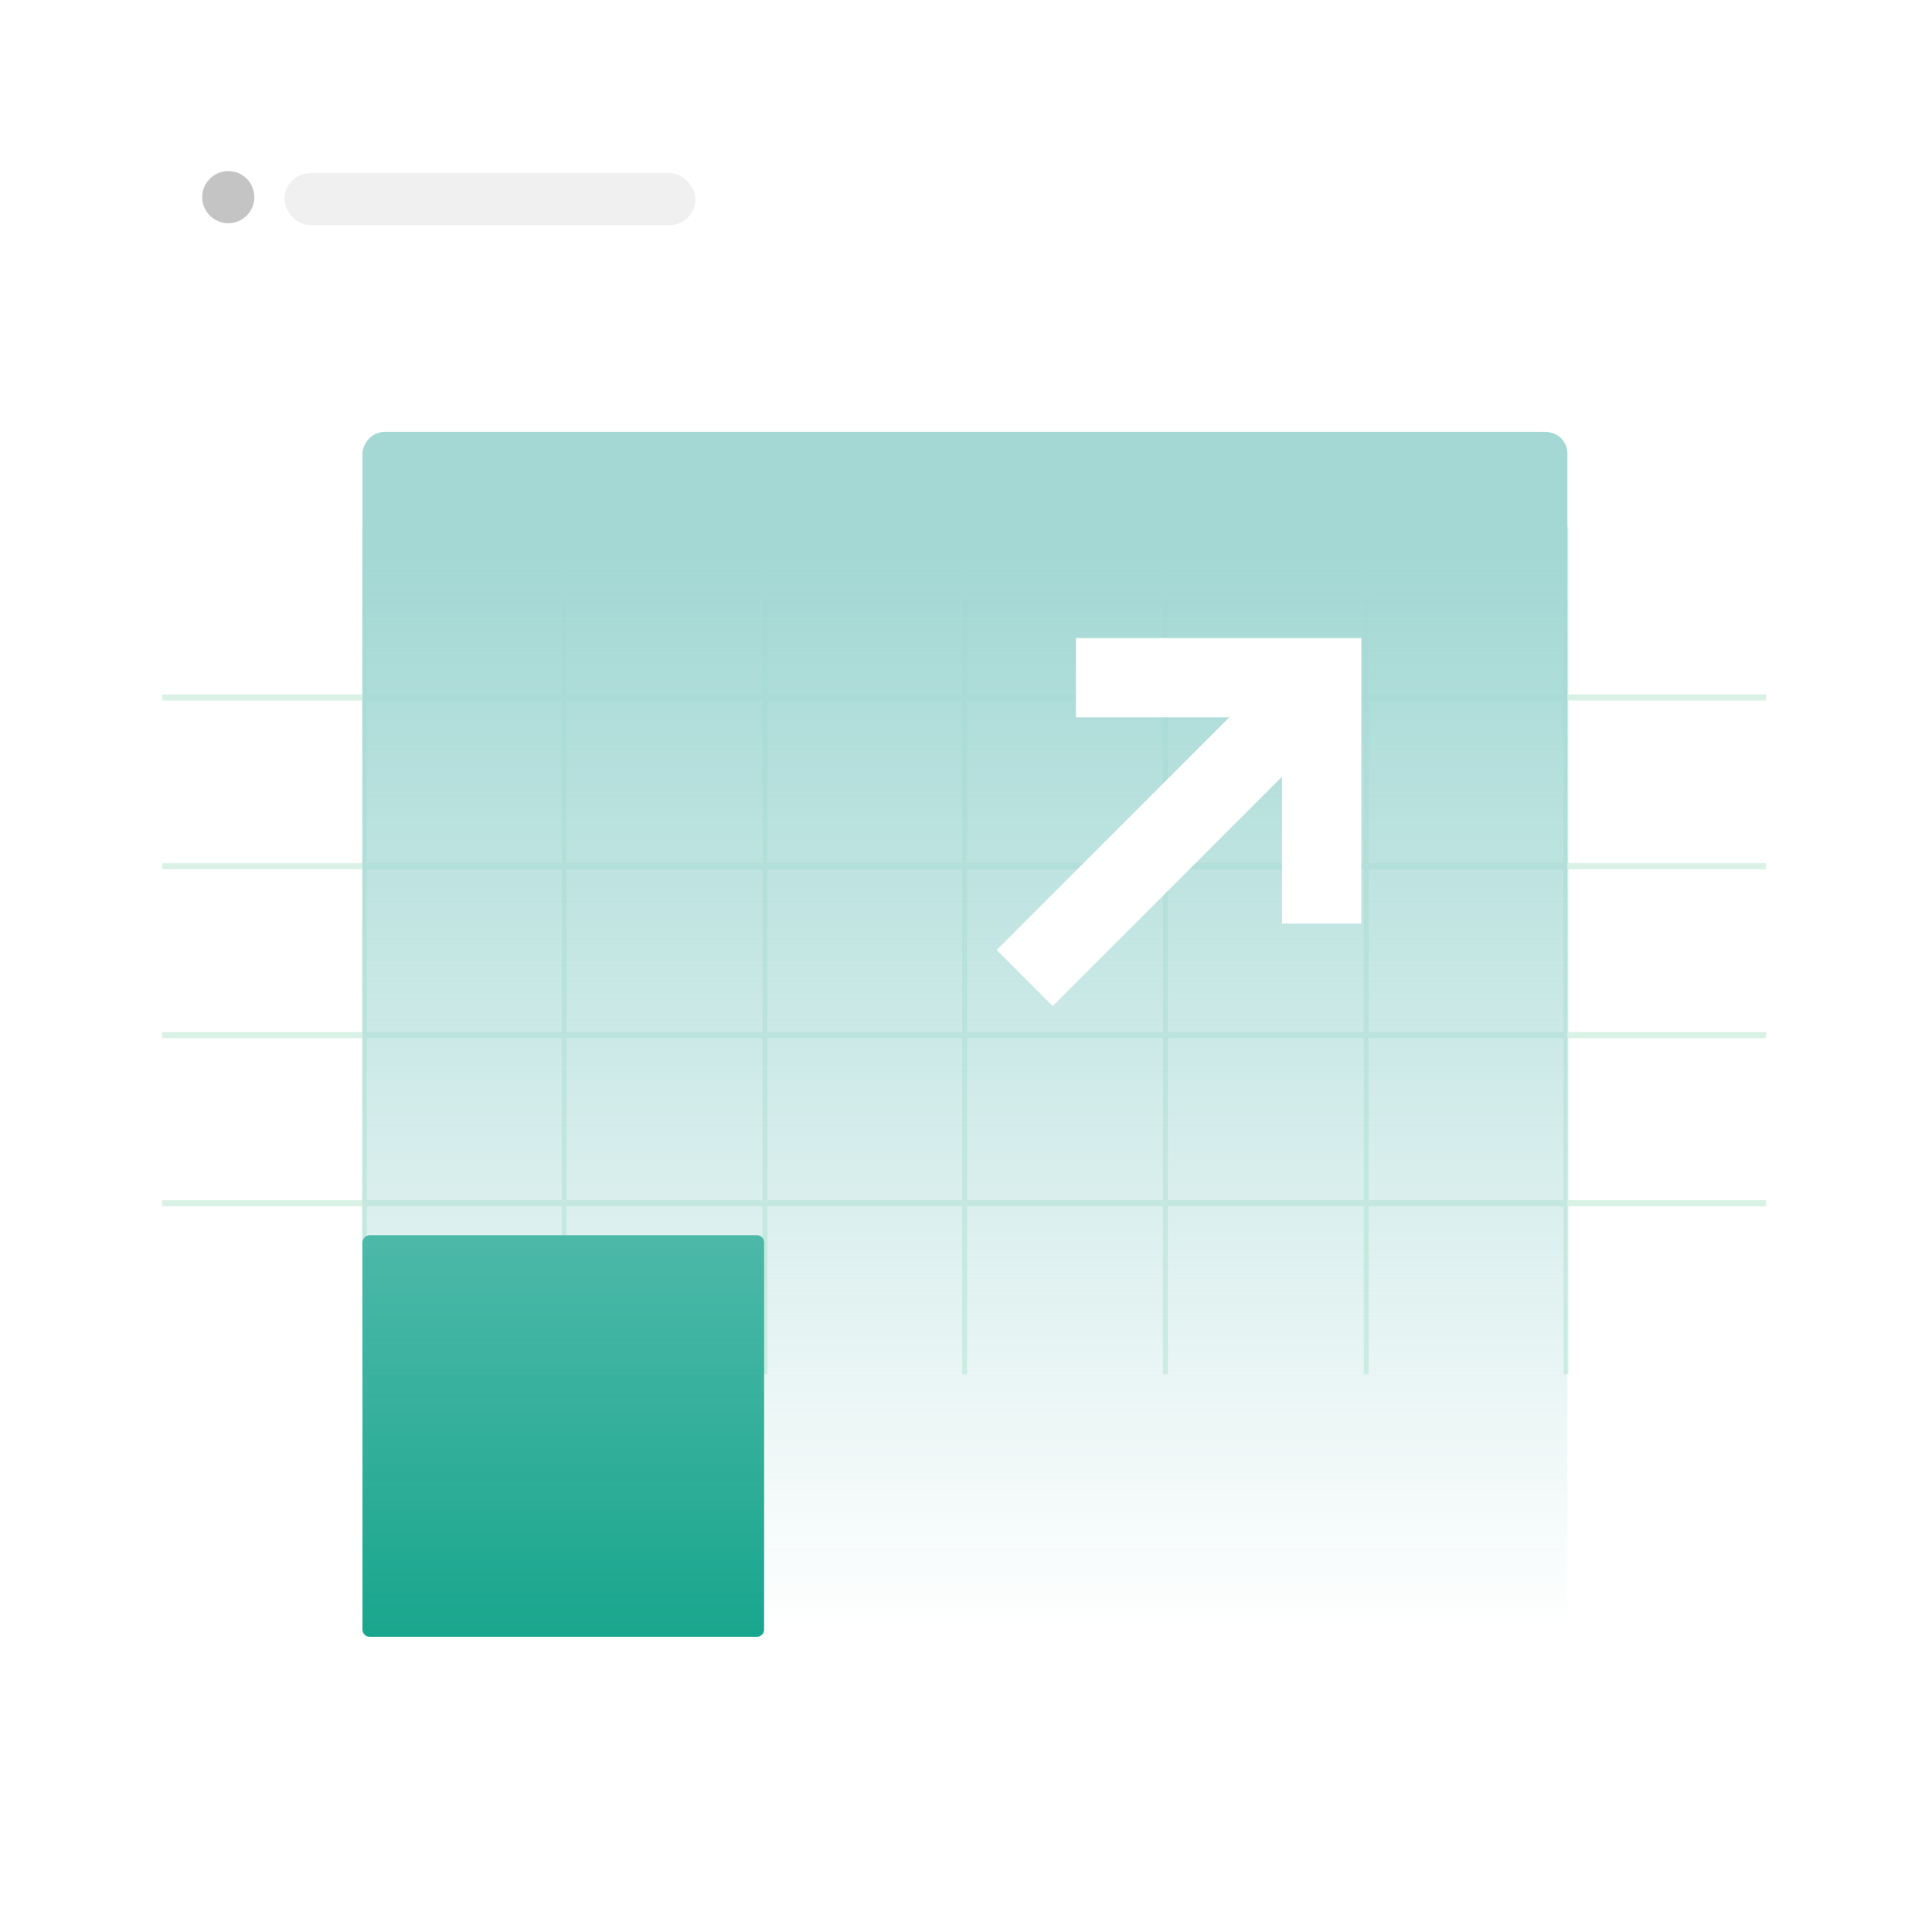 <svg width="196" height="196" viewBox="0 0 196 196" fill="none" xmlns="http://www.w3.org/2000/svg">
<g filter="url(#filter0_d)">
<g filter="url(#filter1_b)">
<rect x="3" y="2" width="190" height="189.998" rx="8.223" fill="white"/>
</g>
</g>
<path d="M179.174 139.154H16.453V139.783H179.174V139.154Z" fill="white"/>
<path d="M179.174 121.923H16.453V122.552H179.174V121.923Z" fill="white"/>
<path d="M179.174 104.798H16.453V105.428H179.174V104.798Z" fill="white"/>
<path d="M179.174 87.556H16.453V88.185H179.174V87.556Z" fill="#DAF2E6"/>
<path d="M179.174 104.692H16.453V105.321H179.174V104.692Z" fill="#DAF2E6"/>
<path d="M179.174 121.753H16.453V122.383H179.174V121.753Z" fill="#DAF2E6"/>
<path d="M179.174 70.443H16.453V71.073H179.174V70.443Z" fill="#DAF2E6"/>
<path d="M37.22 53.471H36.728V139.42H37.22V53.471Z" fill="#DAF2E6"/>
<path d="M57.48 53.471H56.988V139.42H57.48V53.471Z" fill="#DAF2E6"/>
<path d="M77.851 53.471H77.359V139.42H77.851V53.471Z" fill="#DAF2E6"/>
<path d="M98.111 53.471H97.619V139.42H98.111V53.471Z" fill="#DAF2E6"/>
<path d="M118.478 53.471H117.986V139.42H118.478V53.471Z" fill="#DAF2E6"/>
<path d="M138.845 53.471H138.354V139.42H138.845V53.471Z" fill="#DAF2E6"/>
<path d="M159.109 53.471H158.617V139.42H159.109V53.471Z" fill="#DAF2E6"/>
<path d="M37.524 125.307H76.768C77.197 125.307 77.519 125.628 77.519 126.057V165.302C77.519 165.731 77.197 166.052 76.768 166.052H37.524C37.095 166.052 36.773 165.731 36.773 165.302V126.057C36.773 125.682 37.095 125.307 37.524 125.307Z" fill="#19A68E"/>
<path d="M39.025 43.816H156.76C158.046 43.816 159.012 44.781 159.012 46.068V163.801C159.012 165.088 158.046 166.053 156.76 166.053H39.025C37.739 166.053 36.773 165.088 36.773 163.801V46.068C36.773 44.942 37.739 43.816 39.025 43.816Z" fill="url(#paint0_linear)"/>
<path fill-rule="evenodd" clip-rule="evenodd" d="M124.71 72.774L109.154 72.774V64.732L130.06 64.732V64.73H138.102V64.732L138.104 64.732V72.774H138.102V93.681H130.06V78.797L106.794 102.063L101.107 96.377L124.71 72.774Z" fill="white"/>
<circle cx="23.158" cy="20.002" r="2.644" fill="#C4C4C4"/>
<rect x="28.854" y="17.558" width="41.701" height="5.289" rx="2.644" fill="#F0F0F0"/>
<defs>
<filter id="filter0_d" x="0.424" y="0.229" width="195.153" height="195.15" filterUnits="userSpaceOnUse" color-interpolation-filters="sRGB">
<feFlood flood-opacity="0" result="BackgroundImageFix"/>
<feColorMatrix in="SourceAlpha" type="matrix" values="0 0 0 0 0 0 0 0 0 0 0 0 0 0 0 0 0 0 127 0"/>
<feOffset dy="0.805"/>
<feGaussianBlur stdDeviation="1.288"/>
<feColorMatrix type="matrix" values="0 0 0 0 0 0 0 0 0 0 0 0 0 0 0 0 0 0 0.15 0"/>
<feBlend mode="normal" in2="BackgroundImageFix" result="effect1_dropShadow"/>
<feBlend mode="normal" in="SourceGraphic" in2="effect1_dropShadow" result="shape"/>
</filter>
<filter id="filter1_b" x="-1.112" y="-2.112" width="198.223" height="198.221" filterUnits="userSpaceOnUse" color-interpolation-filters="sRGB">
<feFlood flood-opacity="0" result="BackgroundImageFix"/>
<feGaussianBlur in="BackgroundImage" stdDeviation="2.056"/>
<feComposite in2="SourceAlpha" operator="in" result="effect1_backgroundBlur"/>
<feBlend mode="normal" in="SourceGraphic" in2="effect1_backgroundBlur" result="shape"/>
</filter>
<linearGradient id="paint0_linear" x1="97.892" y1="43.816" x2="97.892" y2="166.053" gradientUnits="userSpaceOnUse">
<stop offset="0.104" stop-color="#A3D8D4"/>
<stop offset="1" stop-color="#A3D8D4" stop-opacity="0"/>
</linearGradient>
</defs>
</svg>
